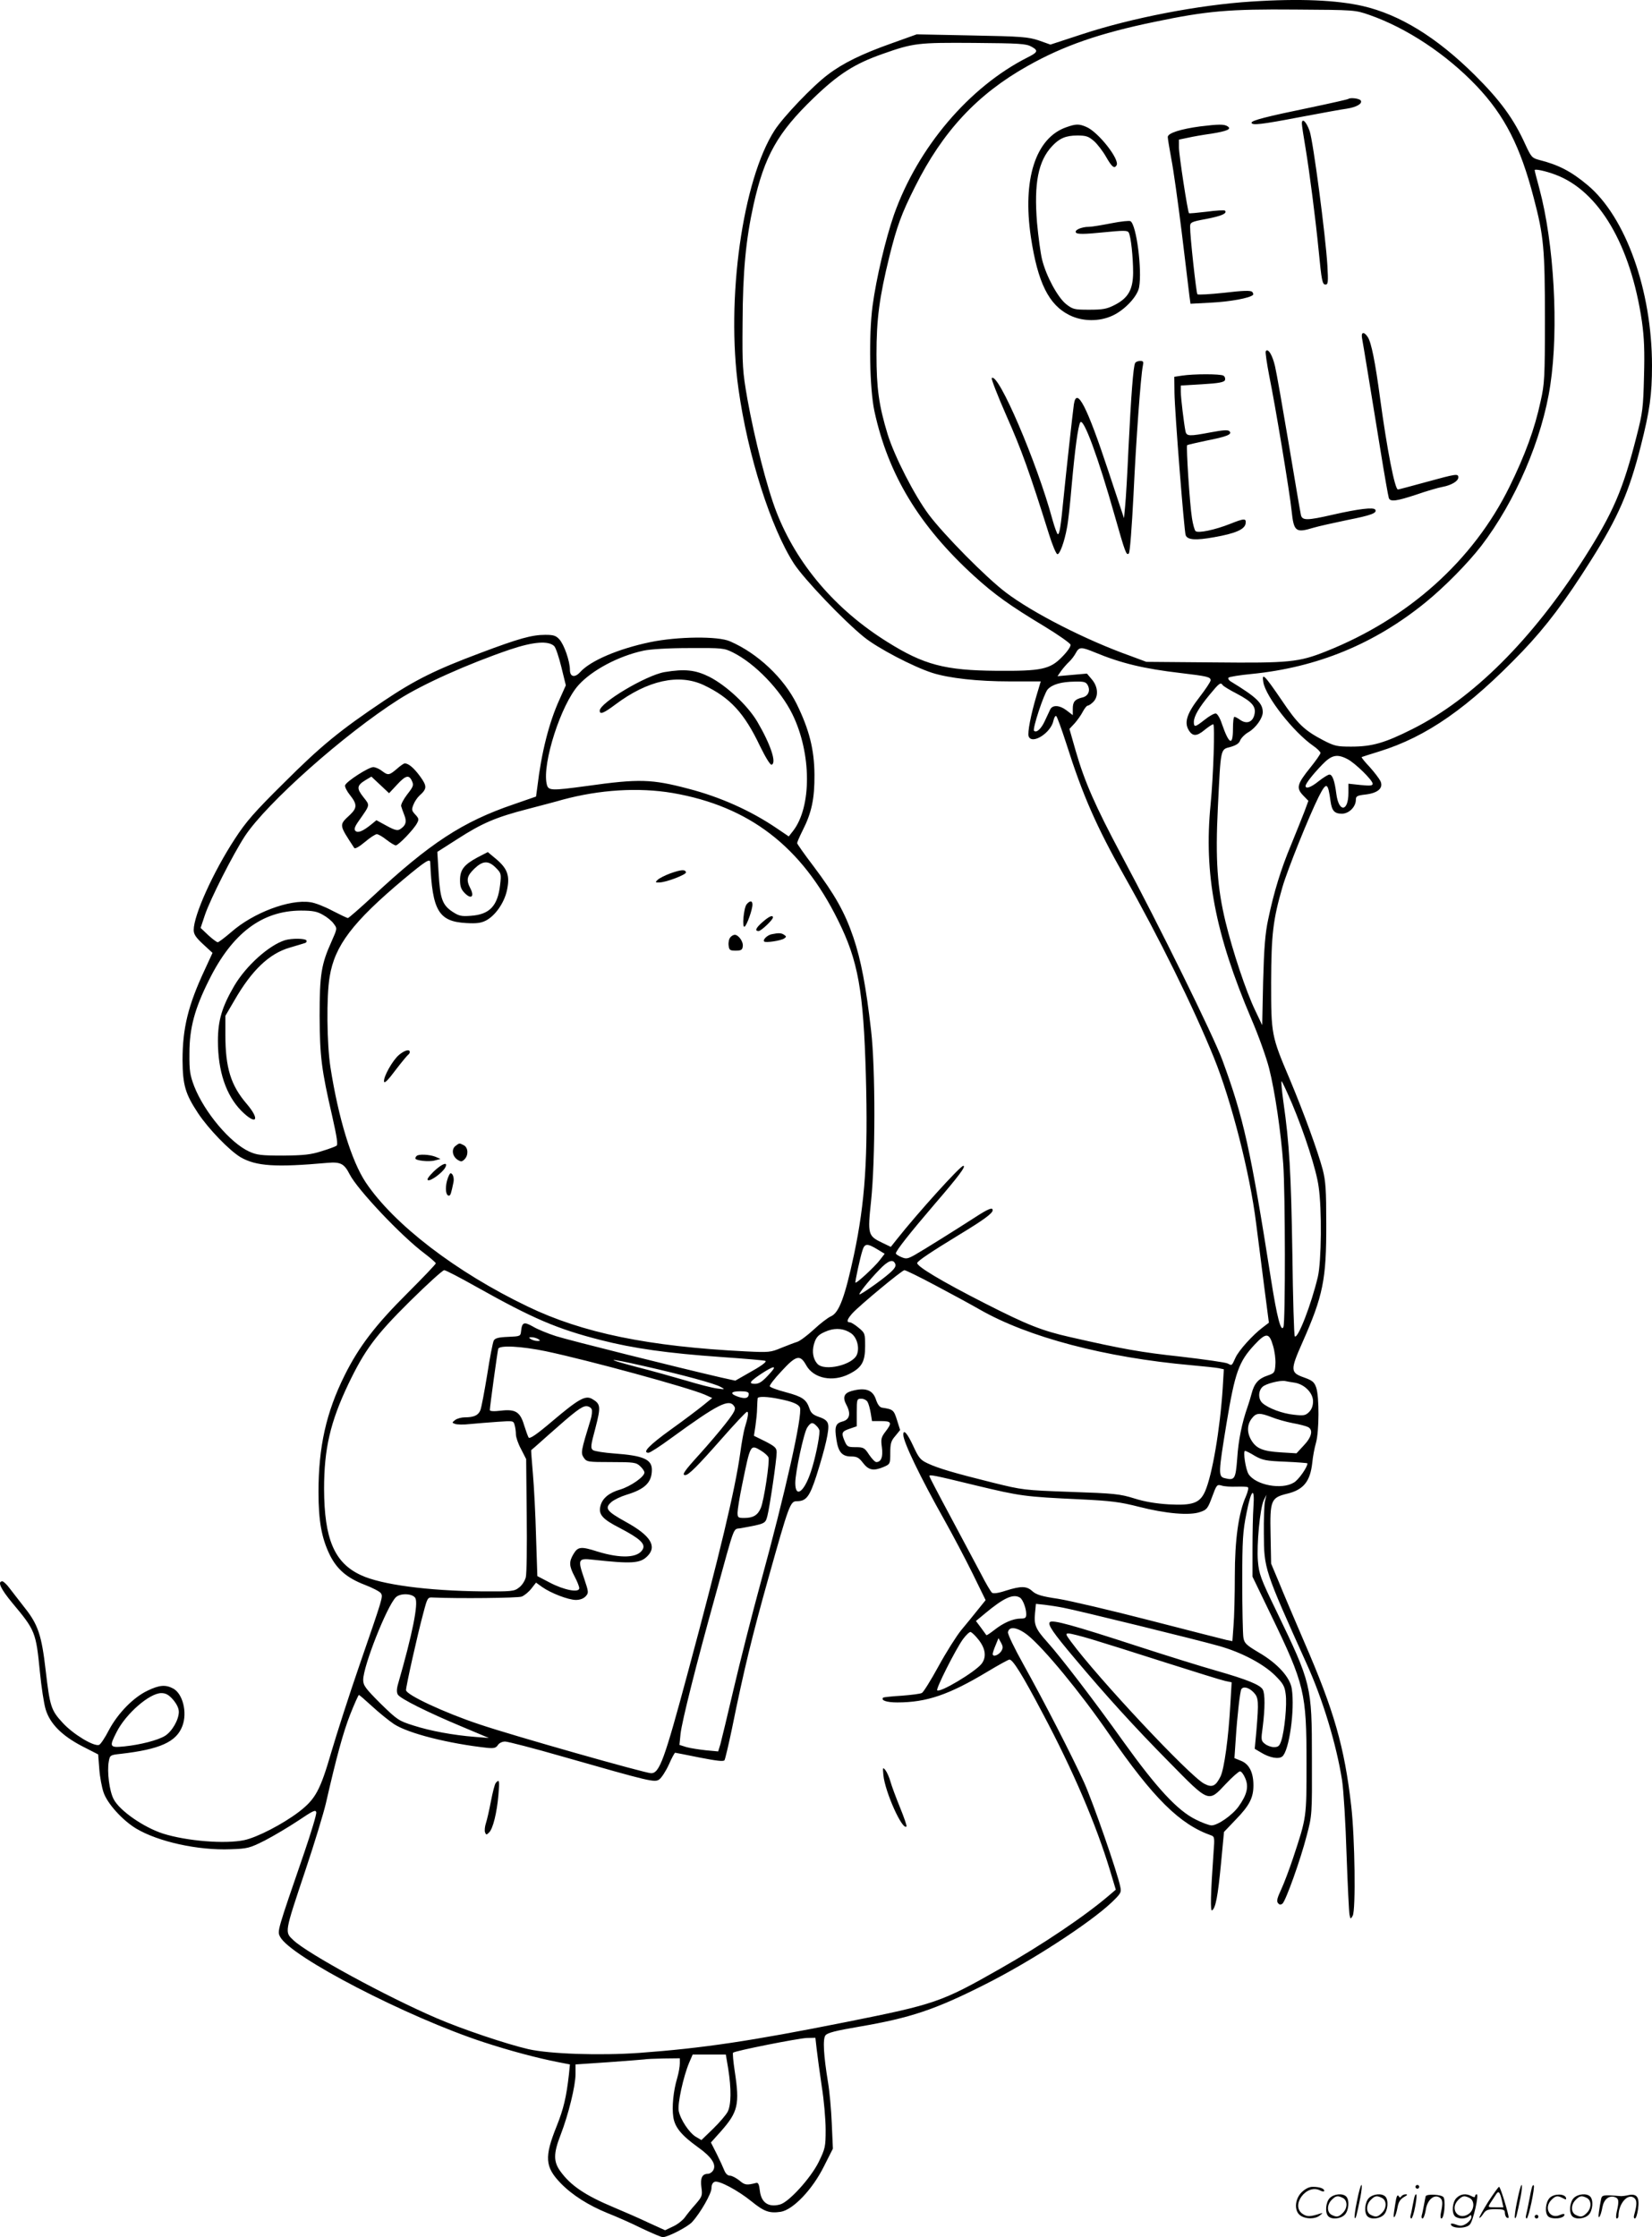 <svg version="1.0" xmlns="http://www.w3.org/2000/svg"
  viewBox="0 0 887.011 1200.732"
 preserveAspectRatio="xMidYMid meet">
<g transform="translate(0.011,1200.733) scale(0.1,-0.1)"
fill="#000000" stroke="none">
<path d="M6719 11999 c-282 -18 -644 -88 -911 -176 l-168 -55 -62 22 c-57 19
-91 22 -360 27 l-296 6 -134 -48 c-161 -57 -263 -107 -344 -169 -80 -60 -237
-224 -285 -298 -172 -267 -262 -907 -194 -1388 50 -358 174 -746 298 -938 54
-83 266 -305 376 -394 74 -60 264 -159 366 -192 91 -29 245 -46 417 -46 l166
0 -23 -77 c-30 -101 -49 -198 -42 -218 18 -46 120 19 133 84 4 17 10 28 15 25
5 -3 29 -70 55 -150 87 -275 162 -445 311 -709 185 -327 371 -704 481 -975 93
-229 193 -620 226 -885 9 -66 27 -214 42 -329 l27 -208 -34 -26 c-53 -40 -127
-122 -145 -161 -21 -46 -19 -44 -42 -32 -11 6 -125 22 -253 37 -212 23 -309
40 -594 105 -151 34 -231 66 -455 180 -232 118 -375 203 -365 219 9 14 74 58
225 150 132 80 180 115 180 132 0 17 -25 7 -94 -38 -101 -65 -273 -173 -324
-202 -38 -21 -46 -23 -72 -12 -17 7 -30 16 -30 20 0 14 76 110 207 263 132
153 172 207 155 207 -16 0 -245 -253 -358 -396 l-31 -39 -46 22 c-77 37 -79
45 -60 224 23 220 24 710 0 916 -27 235 -54 378 -95 499 -46 135 -99 229 -214
382 -49 64 -88 120 -88 124 0 5 13 35 29 67 49 96 65 172 64 301 -1 135 -28
241 -95 378 -69 140 -210 273 -358 337 -64 29 -283 26 -428 -4 -173 -36 -322
-100 -377 -161 -29 -32 -55 -26 -55 12 0 46 -31 136 -57 164 -18 20 -32 24
-75 24 -72 0 -141 -19 -348 -97 -238 -89 -350 -144 -517 -256 -237 -159 -339
-242 -539 -442 -159 -157 -204 -209 -263 -300 -117 -179 -221 -410 -221 -489
0 -23 11 -40 51 -77 l50 -46 -41 -89 c-90 -192 -120 -315 -120 -487 1 -134 15
-181 83 -284 57 -86 170 -202 229 -237 84 -48 187 -55 466 -30 70 6 90 -4 119
-61 42 -83 280 -334 402 -425 33 -25 60 -49 61 -53 0 -5 -69 -77 -152 -160
-171 -170 -261 -287 -338 -442 -99 -199 -140 -384 -140 -626 0 -156 17 -247
60 -336 39 -79 93 -125 189 -162 42 -16 80 -36 86 -45 12 -19 12 -18 -115
-386 -56 -162 -123 -371 -150 -463 -61 -210 -86 -256 -176 -325 -87 -66 -223
-136 -292 -151 -104 -22 -310 -5 -437 35 -105 34 -234 124 -265 185 -23 44
-36 148 -26 202 6 34 8 35 64 41 210 24 299 64 331 149 28 73 2 175 -50 202
-40 21 -73 19 -137 -12 -76 -36 -159 -121 -207 -211 -21 -41 -45 -77 -53 -80
-28 -10 -139 57 -195 118 -63 68 -69 87 -92 283 -21 185 -41 245 -110 332 -30
39 -68 87 -83 107 -15 21 -33 37 -39 38 -29 0 -9 -41 53 -116 123 -147 127
-156 148 -369 8 -82 22 -173 31 -202 23 -77 87 -141 194 -197 l88 -45 6 -78
c3 -43 14 -100 23 -126 20 -60 102 -150 175 -194 119 -71 333 -118 507 -111
92 3 102 6 184 47 48 25 129 73 180 107 79 53 93 60 96 44 2 -11 -27 -106 -63
-212 -148 -430 -147 -425 -131 -456 56 -107 682 -431 1091 -565 143 -47 291
-86 403 -108 l62 -12 -5 -51 c-14 -125 -29 -187 -66 -280 -67 -166 -63 -219
21 -306 62 -64 149 -119 252 -161 46 -18 128 -54 182 -81 55 -26 106 -48 115
-48 27 0 135 56 157 81 45 49 104 153 104 181 0 18 6 31 17 35 22 9 124 -45
198 -105 68 -55 96 -65 157 -56 66 11 170 119 232 244 l48 95 -6 135 c-3 74
-12 173 -20 220 -24 146 -29 233 -14 253 11 14 54 25 183 47 274 47 406 91
675 227 243 122 559 327 677 438 51 49 55 55 48 86 -15 76 -146 452 -194 559
-65 143 -215 435 -327 636 -47 84 -84 161 -82 171 6 34 51 27 106 -16 85 -68
283 -307 437 -531 238 -345 380 -485 549 -544 17 -6 18 -14 12 -89 -16 -227
-18 -320 -8 -313 19 12 31 75 48 252 l16 169 64 67 c73 75 94 117 94 183 0 68
-22 113 -65 131 l-37 15 7 102 c8 126 23 255 30 268 11 17 41 9 66 -17 27 -28
28 -49 15 -206 l-9 -97 34 -20 c45 -28 95 -37 114 -21 37 30 68 251 51 363 -9
62 -77 137 -179 196 -67 40 -76 49 -81 80 -3 20 -6 153 -6 296 0 229 3 273 23
372 25 128 45 145 37 32 -3 -41 -5 -141 -5 -224 l0 -150 99 -205 c181 -374
191 -418 191 -795 0 -296 1 -289 -72 -510 -20 -60 -49 -137 -64 -169 -21 -45
-26 -63 -17 -73 8 -10 14 -10 24 -3 18 16 97 236 130 365 29 110 29 111 28
415 0 391 -3 401 -190 789 -86 177 -94 200 -100 270 -7 89 11 281 31 325 l15
31 -8 -35 c-4 -19 -7 -98 -6 -175 1 -188 2 -192 229 -696 87 -190 161 -437
191 -627 8 -53 19 -232 24 -397 6 -165 13 -311 16 -325 5 -24 6 -24 17 -5 17
29 12 417 -8 590 -36 315 -92 511 -252 879 -52 121 -114 266 -136 321 l-42
100 -3 155 c-4 184 2 199 88 220 89 21 125 66 136 167 3 32 12 80 20 107 17
61 18 247 1 296 -10 29 -20 38 -65 54 -74 26 -75 39 -9 188 111 251 129 337
128 638 0 181 -3 227 -19 290 -27 100 -100 301 -177 485 -99 233 -100 240
-100 520 1 258 10 336 61 512 27 93 143 381 194 483 42 83 50 80 64 -23 7 -51
21 -67 61 -67 38 0 75 37 75 75 0 19 7 23 52 28 67 8 97 35 80 72 -7 14 -33
48 -58 76 -26 27 -45 51 -43 53 2 1 45 15 94 30 256 79 479 235 769 537 129
135 231 271 369 490 146 231 204 366 267 613 48 189 60 275 60 431 0 403 -141
798 -346 969 -87 73 -156 109 -260 135 -38 10 -43 16 -74 83 -62 137 -134 236
-273 374 -203 201 -401 323 -600 369 -141 32 -340 41 -598 24z m634 -72 c200
-70 412 -210 575 -381 150 -158 235 -323 307 -601 54 -205 60 -273 60 -650 0
-314 -2 -348 -23 -441 -32 -150 -84 -290 -167 -459 -195 -396 -543 -708 -986
-884 -146 -58 -196 -63 -600 -59 l-364 3 -86 32 c-239 85 -524 231 -668 340
-106 80 -333 310 -414 418 -77 103 -184 312 -221 431 -47 154 -60 247 -60 429
0 190 15 304 69 525 41 164 65 230 138 375 149 298 335 497 604 648 193 109
387 176 682 237 282 59 401 69 756 66 319 -2 320 -2 398 -29z m-1815 -170 c38
-21 35 -30 -21 -58 -313 -158 -589 -483 -717 -844 -45 -130 -95 -340 -115
-489 -21 -158 -16 -446 10 -566 74 -341 241 -616 536 -885 109 -99 191 -158
379 -271 74 -45 136 -89 138 -97 2 -9 -18 -38 -45 -65 -65 -67 -110 -77 -353
-75 -276 2 -390 32 -586 155 -279 174 -486 417 -595 697 -51 131 -118 395
-156 606 -26 149 -28 177 -26 410 1 276 18 449 59 634 59 262 129 386 322 572
134 129 220 184 371 237 167 59 190 61 491 59 243 -2 279 -4 308 -20z m2813
-687 c234 -87 405 -378 465 -789 12 -86 15 -159 11 -295 -4 -166 -7 -193 -40
-321 -73 -287 -125 -408 -281 -653 -280 -438 -598 -755 -921 -917 -151 -76
-218 -95 -331 -95 -75 0 -89 3 -149 34 -103 54 -138 88 -224 216 -93 136 -107
150 -98 96 13 -78 161 -267 267 -341 22 -15 40 -33 40 -39 0 -6 -25 -42 -55
-79 -71 -88 -76 -109 -39 -148 l29 -30 -21 -57 c-12 -31 -44 -111 -71 -177
-55 -131 -93 -254 -124 -403 -16 -75 -22 -150 -27 -332 l-5 -235 -38 80 c-49
102 -120 315 -159 475 -44 182 -55 333 -41 614 16 322 13 310 67 324 31 9 47
19 53 36 5 12 25 33 45 44 39 23 76 75 76 107 0 48 -33 80 -169 163 -13 7 -19
18 -15 22 5 5 61 14 124 20 352 35 660 161 935 385 102 83 226 209 298 302
184 240 328 575 371 864 46 305 20 762 -59 1055 -14 51 -25 94 -25 98 0 8 58
-4 111 -24z m-5375 -2531 c8 -8 25 -59 38 -112 l24 -98 -34 -76 c-56 -123 -97
-284 -119 -470 l-7 -51 -121 -42 c-273 -93 -449 -208 -756 -494 -69 -64 -129
-116 -133 -116 -5 0 -42 18 -83 39 -41 22 -94 43 -119 46 -111 17 -307 -57
-424 -160 -35 -30 -68 -55 -73 -55 -5 0 -28 17 -51 38 l-41 39 23 69 c29 86
150 324 215 424 118 178 533 547 827 734 129 82 370 190 596 267 125 42 207
49 238 18z m960 -34 c118 -59 254 -200 318 -330 104 -211 105 -500 3 -629
l-22 -28 -65 44 c-140 95 -304 168 -474 212 -197 52 -265 54 -543 15 -200 -27
-210 -26 -218 12 -24 110 77 425 171 529 72 80 214 156 349 185 37 8 132 14
246 14 178 1 187 0 235 -24z m1942 1 c142 -59 264 -88 461 -111 143 -17 161
-21 161 -39 0 -8 -27 -48 -60 -91 -66 -85 -82 -133 -59 -174 21 -37 44 -37 86
-2 21 17 42 31 47 31 10 0 1 -276 -14 -430 -37 -373 24 -693 219 -1152 39 -90
81 -209 95 -264 31 -121 64 -346 76 -514 11 -152 12 -847 1 -875 -13 -31 -35
55 -66 252 -111 706 -148 871 -262 1181 -48 130 -340 724 -543 1102 -139 261
-196 390 -244 556 l-34 119 28 30 c15 17 35 45 44 63 9 17 21 32 26 32 6 0 19
9 30 20 29 29 26 81 -7 120 l-27 32 -79 -7 -79 -7 20 29 c11 15 30 37 42 48
12 11 28 32 36 47 18 34 29 34 102 4z m-38 -176 c16 -29 3 -59 -28 -66 -41
-10 -52 -23 -52 -61 l0 -34 -34 26 c-37 28 -74 30 -87 5 -4 -8 -17 -36 -29
-62 -19 -42 -45 -66 -58 -53 -10 9 53 199 73 222 25 27 72 41 147 42 48 1 59
-2 68 -19z m725 0 c3 -5 37 -26 76 -46 85 -45 106 -71 93 -117 -11 -37 -42
-47 -76 -23 -12 9 -26 16 -30 16 -5 0 -8 -29 -8 -65 0 -94 -21 -84 -60 29 -9
28 -23 52 -32 54 -8 1 -34 -13 -59 -33 -52 -41 -59 -43 -59 -12 1 31 27 76 85
146 51 62 59 68 70 51z m668 -396 c41 -20 137 -114 137 -133 0 -11 -12 -12
-65 -7 l-65 7 0 -49 c0 -103 -52 -107 -65 -5 -9 70 -21 103 -37 103 -7 0 -33
-16 -57 -35 -42 -34 -71 -44 -71 -26 0 12 36 59 89 114 50 52 79 59 134 31z
m-3621 -183 c410 -71 692 -287 887 -682 109 -219 137 -377 150 -834 12 -440
-4 -680 -64 -963 -49 -228 -80 -311 -124 -330 -16 -7 -58 -39 -92 -71 -35 -32
-75 -62 -89 -66 -14 -4 -52 -19 -85 -32 -57 -24 -66 -25 -190 -19 -522 26
-878 99 -1172 241 -384 184 -719 441 -870 667 -76 115 -146 343 -189 618 -19
123 -22 381 -4 485 27 167 124 294 397 523 120 100 143 114 143 90 11 -259 45
-317 194 -325 55 -3 79 0 106 14 49 26 96 93 111 158 18 80 5 118 -54 169
l-48 40 -56 -29 c-72 -39 -93 -66 -93 -122 0 -34 6 -50 26 -70 34 -34 52 -18
30 25 -24 46 -20 67 21 107 45 43 75 45 115 5 29 -29 30 -33 23 -93 -13 -112
-56 -158 -157 -165 -51 -4 -64 -1 -99 22 -54 36 -66 70 -74 206 l-7 115 108
69 c132 85 206 117 377 161 72 19 157 41 187 50 200 54 408 67 592 36z m-1878
-654 c22 -12 48 -33 58 -48 19 -25 19 -25 -12 -95 -55 -122 -64 -177 -64 -399
1 -219 10 -289 68 -540 25 -111 31 -152 23 -157 -7 -5 -43 -18 -82 -30 -57
-18 -94 -22 -205 -23 -119 0 -141 3 -183 22 -102 47 -239 210 -294 349 -23 61
-27 83 -26 179 0 134 28 238 104 390 125 253 285 374 494 375 65 0 88 -5 119
-23z m5204 -1015 c66 -157 130 -354 142 -444 18 -120 15 -402 -4 -483 -35
-148 -108 -337 -124 -320 -4 3 -10 203 -13 443 -7 435 -16 591 -48 814 -9 64
-13 114 -10 112 4 -2 29 -57 57 -122z m-2221 -784 l33 -20 -27 -35 c-26 -34
-124 -125 -130 -120 -3 4 25 135 38 174 12 38 26 38 86 1z m90 -75 c5 -12 -5
-27 -33 -51 -42 -37 -149 -112 -159 -112 -9 0 51 76 106 132 47 50 75 60 86
31z m-2250 -122 c305 -171 433 -226 668 -286 176 -45 360 -71 645 -91 129 -9
237 -18 240 -21 7 -6 -23 -28 -99 -70 l-63 -36 -77 17 c-230 53 -817 200 -886
222 -44 14 -100 37 -123 51 -48 27 -59 24 -64 -22 -3 -30 -4 -30 -70 -33 -52
-2 -70 -7 -77 -20 -5 -9 -21 -91 -35 -182 -15 -91 -31 -177 -37 -192 -11 -27
-34 -38 -85 -38 -16 0 -39 -6 -50 -14 -18 -14 -18 -15 -1 -21 10 -4 46 -5 80
-1 34 3 101 9 148 12 85 6 86 6 92 -17 4 -13 7 -36 7 -51 0 -14 12 -50 28 -79
l27 -53 3 -301 c2 -165 0 -315 -5 -334 -5 -19 -21 -44 -37 -55 -25 -20 -40
-21 -199 -20 -291 3 -540 36 -649 87 -143 66 -197 194 -198 463 0 215 33 358
130 562 88 183 145 261 331 445 93 92 176 167 184 167 8 0 85 -40 172 -89z
m2464 8 c85 -45 192 -103 239 -130 260 -149 674 -258 1135 -299 66 -6 133 -13
148 -16 l28 -6 -6 -101 c-14 -218 -56 -467 -95 -555 -28 -62 -66 -76 -195 -69
-66 4 -129 14 -185 32 -77 24 -108 27 -341 35 -252 9 -258 10 -420 50 -209 52
-293 77 -348 103 -39 18 -48 29 -78 94 -31 67 -53 92 -53 60 0 -39 91 -228
220 -457 45 -80 113 -209 152 -288 l70 -143 -42 -52 c-23 -29 -63 -78 -89
-109 -26 -32 -81 -119 -122 -194 -41 -75 -81 -139 -89 -143 -8 -5 -57 -11
-109 -15 -52 -3 -96 -8 -99 -10 -14 -15 18 -26 76 -26 157 0 277 41 482 164
60 36 114 66 120 66 18 0 68 -79 178 -288 162 -304 287 -596 362 -844 l31
-103 -33 -28 c-130 -112 -360 -267 -593 -399 -311 -177 -345 -188 -820 -283
-516 -103 -772 -141 -1112 -166 -213 -15 -481 -6 -596 20 -117 27 -355 107
-492 166 -266 114 -693 346 -770 419 -47 45 -49 35 65 376 49 146 98 308 110
360 56 245 92 378 130 475 23 58 44 105 47 105 3 0 35 -28 71 -61 37 -34 90
-77 117 -95 76 -50 292 -105 503 -128 35 -3 45 0 55 15 7 11 23 19 39 19 14 0
154 -36 310 -81 473 -135 493 -140 518 -122 12 9 35 44 51 79 15 35 31 64 34
64 3 0 62 -12 132 -26 93 -18 128 -22 133 -14 4 7 22 83 40 169 64 316 110
503 195 806 111 396 118 415 153 415 51 0 69 24 106 138 47 149 70 246 62 276
-4 17 -18 28 -48 38 -32 11 -44 21 -52 46 -17 49 -38 63 -127 87 -46 12 -84
26 -86 32 -2 5 26 42 63 81 79 86 100 91 133 31 40 -71 143 -91 231 -46 67 34
85 65 85 149 0 68 -1 71 -35 99 -19 16 -40 29 -47 29 -20 0 -15 17 15 50 41
44 265 230 278 230 7 0 81 -36 165 -81z m-451 -258 c31 -22 46 -76 31 -114
-22 -56 -176 -92 -213 -49 -22 25 -29 63 -18 104 12 42 26 55 77 74 44 15 87
10 123 -15z m2265 -66 c9 -29 15 -75 13 -100 -3 -45 -5 -48 -43 -61 -48 -16
-71 -42 -85 -97 -6 -23 -16 -55 -22 -72 -29 -82 -49 -178 -55 -274 -9 -114
-13 -121 -69 -107 -33 9 -32 29 11 291 46 278 66 334 152 426 61 65 78 64 98
-6z m-3945 35 c12 -8 12 -10 -5 -10 -11 0 -27 5 -35 10 -12 8 -12 10 5 10 11
0 27 -5 35 -10z m40 -65 c232 -49 766 -195 854 -233 l40 -18 -48 -39 c-27 -22
-105 -81 -175 -131 -115 -83 -155 -124 -119 -124 8 0 61 34 118 76 257 187
316 217 343 172 9 -13 0 -31 -46 -90 -31 -40 -95 -115 -142 -167 -81 -89 -96
-111 -76 -111 18 0 66 48 192 191 72 82 135 149 140 149 10 0 5 -31 -12 -85
-5 -16 -17 -79 -25 -140 -27 -192 -110 -541 -281 -1175 -126 -469 -152 -540
-197 -540 -31 0 -744 202 -921 262 -187 62 -395 159 -395 184 0 22 62 300 93
414 22 83 23 85 52 83 133 -6 455 -3 476 5 15 6 38 25 52 43 l25 32 32 -23
c48 -34 140 -69 181 -70 23 0 42 7 54 20 16 18 16 22 -9 96 -35 102 -32 109
47 100 210 -23 254 -20 293 19 53 53 17 111 -116 184 -103 57 -115 73 -78 106
15 13 51 30 80 39 100 30 138 66 138 135 0 56 -48 76 -201 87 -55 4 -106 12
-115 18 -14 11 -13 23 13 119 30 116 28 129 -18 156 -36 20 -71 1 -213 -119
-87 -74 -122 -97 -128 -88 -4 7 -15 37 -24 66 -21 71 -46 87 -124 78 -39 -5
-60 -3 -60 3 0 18 41 315 45 329 7 20 124 14 255 -13z m529 -80 c207 -47 381
-94 411 -112 24 -13 23 -14 -20 -8 -25 3 -99 22 -165 42 -66 19 -185 53 -265
73 -183 48 -163 51 39 5z m681 -32 c-43 -49 -62 -63 -86 -63 -37 0 -29 12 32
53 67 44 87 47 54 10z m2812 -57 c53 -9 98 -55 98 -100 0 -23 -7 -43 -21 -57
-19 -19 -29 -21 -81 -15 -62 6 -139 35 -170 63 -23 21 -23 65 1 87 18 17 94
36 121 31 8 -2 32 -6 52 -9z m-2932 -60 c0 -23 -18 -28 -55 -16 -48 16 -44 30
10 30 33 0 45 -4 45 -14z m162 -27 c72 -14 105 -28 113 -46 15 -40 -79 -459
-211 -941 -47 -172 -112 -429 -145 -570 -33 -141 -65 -274 -71 -296 l-12 -39
-65 6 c-37 4 -83 11 -105 17 l-38 12 6 60 c8 69 83 368 186 738 110 398 94
357 137 365 132 24 132 24 143 65 12 45 50 302 50 342 0 24 -9 32 -61 59 l-61
30 8 52 c4 29 9 72 9 97 1 25 2 48 3 53 3 10 52 9 114 -4z m-1005 -56 c3 -9 1
-32 -5 -52 -54 -176 -54 -181 -38 -207 16 -23 20 -24 148 -24 121 0 134 -2
155 -22 13 -12 23 -27 23 -34 0 -23 -74 -74 -129 -91 -60 -17 -97 -47 -107
-88 -12 -46 10 -71 104 -119 107 -56 139 -85 123 -114 -25 -47 -117 -51 -244
-12 -87 28 -104 26 -127 -12 -26 -43 -25 -65 5 -122 14 -26 25 -54 25 -63 0
-26 -82 -10 -158 30 l-67 35 -7 213 c-3 118 -11 270 -17 338 -6 68 -10 125 -9
125 2 1 44 38 93 82 141 125 178 154 203 154 12 0 25 -7 29 -17z m3651 -42
c27 -11 77 -25 113 -32 35 -6 72 -16 82 -21 29 -15 20 -54 -23 -99 l-39 -42
-83 5 c-97 6 -131 20 -158 63 -26 42 -25 85 1 119 24 31 42 32 107 7z m-2444
-47 c9 -8 16 -21 16 -27 0 -39 -24 -153 -46 -218 -36 -110 -84 -145 -84 -61 0
57 46 270 64 297 19 29 29 31 50 9z m-296 -134 c18 -11 35 -27 38 -35 8 -19
-24 -231 -41 -271 -16 -39 -41 -54 -89 -54 -33 0 -36 2 -36 29 0 15 11 84 25
151 45 219 43 216 103 180z m2650 -27 c41 -23 59 -27 164 -31 65 -3 118 -7
118 -9 0 -20 -47 -88 -73 -103 -65 -40 -204 -14 -243 45 -16 25 -31 125 -19
125 5 0 29 -12 53 -27z m-1500 -158 c242 -58 262 -61 562 -75 165 -8 213 -14
315 -40 145 -37 273 -48 329 -28 36 12 41 19 64 81 24 65 26 68 51 61 14 -5
50 -7 79 -6 29 1 57 0 62 -3 5 -3 0 -24 -10 -48 -40 -90 -60 -233 -60 -429 0
-100 -3 -220 -7 -266 l-6 -83 -31 6 c-17 4 -202 51 -411 105 -209 54 -431 106
-493 116 -89 13 -117 22 -138 40 -31 29 -60 30 -143 4 -42 -14 -68 -17 -75
-11 -7 6 -34 52 -60 103 -27 51 -100 188 -162 304 -63 117 -114 215 -114 218
0 10 14 8 248 -49z m-3008 -605 c17 -31 -16 -194 -92 -458 -9 -30 -9 -48 -2
-60 13 -22 162 -96 344 -172 l145 -61 -75 6 c-116 9 -240 32 -330 61 -79 25
-87 30 -177 118 -81 81 -93 97 -93 127 0 74 127 395 175 443 24 24 91 21 105
-4z m3247 2 c15 -10 33 -57 33 -88 0 -20 -5 -24 -30 -24 -41 0 -93 -23 -141
-61 -22 -17 -41 -30 -43 -28 -1 2 -15 20 -29 40 l-27 36 47 39 c103 86 154
109 190 86z m233 -54 c75 -14 723 -173 835 -205 121 -34 238 -96 301 -158 43
-43 52 -58 57 -100 8 -55 -6 -199 -24 -252 -9 -27 -16 -33 -39 -33 -15 0 -37
8 -49 18 -20 16 -21 21 -11 92 12 96 13 177 0 199 -13 25 -84 54 -252 102 -78
22 -267 81 -418 130 -350 114 -459 144 -473 130 -13 -13 16 -56 136 -198 163
-194 318 -365 503 -552 218 -222 211 -219 306 -118 35 37 69 67 76 67 7 0 20
-17 28 -37 20 -46 9 -89 -36 -152 -34 -47 -112 -101 -145 -101 -12 0 -51 14
-86 32 -97 48 -208 168 -384 413 -159 223 -339 458 -412 539 -62 69 -72 92
-66 153 l5 52 47 -5 c25 -3 71 -10 101 -16z m-458 -169 c40 -49 46 -96 18
-132 -35 -44 -224 -157 -238 -142 -8 8 98 218 138 274 17 23 36 41 42 39 7 -3
25 -20 40 -39z m609 0 c57 -17 235 -73 394 -124 160 -51 305 -96 324 -100 l34
-7 -7 -119 c-10 -179 -33 -347 -53 -387 -26 -52 -45 -61 -88 -38 -80 43 -572
568 -716 764 -28 38 -29 42 -11 42 11 0 66 -14 123 -31z m-485 -64 c-15 -22
-46 -33 -46 -15 0 6 7 27 16 48 l15 37 14 -25 c11 -21 11 -28 1 -45z m-4447
-260 c20 -24 31 -46 31 -66 0 -42 -37 -106 -75 -129 -38 -23 -130 -47 -217
-56 -80 -8 -83 -3 -42 77 50 99 177 209 240 209 24 0 40 -9 63 -35z m3456
-1877 c4 -35 16 -124 27 -198 12 -74 21 -179 21 -233 0 -92 -2 -101 -38 -175
-43 -86 -161 -216 -208 -227 -61 -16 -99 10 -107 72 -4 36 -9 47 -20 44 -51
-13 -61 -12 -90 13 -18 14 -40 26 -51 26 -12 0 -23 11 -30 28 -6 15 -24 55
-41 89 l-31 61 52 58 c94 106 103 146 76 324 -8 52 -12 97 -9 100 10 10 348
77 396 79 l46 1 7 -62z m-475 -105 c17 -107 16 -193 -3 -230 -9 -17 -44 -58
-78 -91 l-63 -61 -29 17 c-36 21 -84 93 -93 140 -7 38 25 184 56 258 l19 44
89 0 89 0 13 -77z m-260 29 c0 -16 -6 -51 -14 -78 -21 -70 -29 -156 -21 -209
8 -55 43 -98 132 -162 72 -51 100 -92 83 -123 -6 -11 -19 -20 -29 -20 -31 0
-42 -23 -35 -73 6 -44 4 -49 -32 -91 -22 -24 -47 -56 -57 -70 -11 -15 -38 -37
-62 -48 l-44 -21 -88 40 c-48 23 -133 60 -188 83 -153 64 -231 117 -286 193
-38 52 -38 96 1 196 42 109 80 263 80 326 l0 52 178 12 c97 7 184 14 192 15 8
2 54 4 103 5 l87 1 0 -28z M7239 11476 c-2 -2 -94 -23 -204 -46 -233 -48 -315
-69 -315 -81 0 -16 52 -10 261 30 112 21 225 42 250 45 52 8 86 27 75 44 -7
11 -57 17 -67 8z M6990 11344 c0 -9 9 -69 20 -133 21 -127 53 -374 70 -546 16
-166 20 -185 37 -185 14 0 15 14 10 103 -10 163 -76 664 -95 720 -17 50 -42
75 -42 41z M5724 11324 c-164 -58 -235 -280 -189 -589 37 -245 96 -364 207
-419 70 -35 161 -36 233 -2 64 30 132 102 141 151 17 93 -14 335 -46 355 -6 4
-52 -1 -103 -11 -51 -10 -104 -19 -119 -19 -43 0 -83 -19 -70 -32 8 -8 45 -8
143 2 111 11 132 11 139 0 12 -20 24 -132 24 -217 -1 -91 -27 -136 -100 -173
-41 -21 -63 -25 -136 -25 -81 0 -88 2 -125 31 -44 36 -106 149 -128 239 -8 32
-20 121 -27 197 -17 211 6 331 81 411 39 42 74 57 135 57 47 0 60 -4 90 -30
19 -17 48 -55 65 -85 31 -54 44 -65 56 -45 19 30 -98 179 -162 206 -39 17 -56
17 -109 -2z M6445 11329 c-105 -14 -175 -36 -175 -57 0 -9 9 -62 19 -117 11
-55 36 -233 56 -395 20 -162 38 -315 41 -339 l6 -44 111 6 c103 5 208 25 224
41 4 3 2 11 -4 17 -8 8 -49 7 -149 -5 -76 -8 -141 -12 -145 -8 -6 7 -40 316
-39 362 0 24 5 27 86 42 83 16 115 30 101 45 -4 3 -48 1 -98 -6 -51 -6 -93
-10 -95 -8 -7 7 -54 313 -54 353 l0 42 48 10 c26 6 83 16 127 22 86 14 110 25
85 40 -17 11 -48 11 -145 -1z M7313 10193 c7 -37 48 -289 98 -596 22 -137 43
-255 46 -263 8 -21 40 -17 149 19 54 19 117 37 139 41 48 9 85 31 85 51 0 21
-9 20 -173 -25 -80 -22 -148 -40 -151 -40 -17 0 -59 217 -96 490 -26 194 -47
299 -66 328 -20 31 -37 28 -31 -5z M6796 10122 c-3 -5 6 -65 19 -133 32 -156
111 -631 120 -724 12 -112 22 -119 118 -90 27 8 108 26 180 41 132 26 162 38
151 56 -9 14 -90 4 -227 -27 -139 -32 -165 -32 -172 -2 -3 12 -32 183 -65 380
-33 196 -66 385 -74 418 -14 61 -38 100 -50 81z M6095 10059 c-10 -15 -22
-175 -36 -459 -6 -135 -14 -274 -18 -310 l-6 -64 -83 250 c-116 351 -171 458
-186 362 -6 -41 -42 -367 -56 -508 -14 -145 -21 -190 -30 -190 -4 0 -17 35
-29 78 -83 307 -292 794 -326 760 -4 -3 32 -96 80 -205 79 -178 123 -300 227
-632 18 -58 38 -106 45 -108 12 -4 38 64 52 143 6 28 17 129 25 225 18 199 34
317 46 339 17 29 97 -189 185 -500 57 -201 63 -216 76 -203 6 6 16 139 25 314
14 300 39 638 50 692 5 23 3 27 -14 27 -12 0 -24 -5 -27 -11z M6345 9991 l-40
-6 1 -85 c1 -100 52 -743 60 -765 10 -26 53 -29 153 -11 114 20 165 42 169 74
4 28 -7 28 -82 -2 -83 -33 -174 -52 -187 -39 -5 5 -14 36 -19 69 -12 74 -32
385 -26 392 3 2 49 13 102 24 112 22 142 34 125 51 -8 8 -35 6 -99 -6 -117
-22 -131 -22 -137 6 -8 40 -25 178 -25 212 l0 33 116 7 c88 5 117 11 121 22 3
8 0 19 -8 24 -15 10 -161 10 -224 0z M2130 7880 c-41 -35 -47 -35 -80 -10 -14
11 -35 20 -46 20 -25 0 -143 -76 -151 -97 -3 -8 9 -32 26 -53 39 -49 39 -69 0
-106 -60 -56 -60 -51 23 -178 4 -6 26 6 57 32 27 23 56 42 64 42 8 0 31 -13
52 -30 21 -16 43 -30 50 -30 14 0 97 86 114 119 11 20 10 26 -10 47 -19 21
-20 26 -9 53 6 16 21 38 32 48 41 37 42 50 3 104 -34 46 -62 69 -82 69 -5 0
-24 -13 -43 -30z m1 -85 c47 51 65 56 81 20 10 -22 7 -30 -26 -72 -20 -26 -35
-55 -32 -63 2 -8 10 -30 17 -48 14 -35 8 -56 -24 -76 -13 -8 -29 -4 -71 19
l-55 30 -28 -23 c-46 -37 -72 -47 -85 -34 -8 8 -4 22 18 53 63 90 61 82 25
128 -37 47 -36 62 11 91 l32 19 48 -45 47 -44 42 45z M3568 8400 c-99 -17
-348 -165 -348 -207 0 -22 20 -15 84 33 173 130 341 167 475 104 141 -67 217
-149 302 -328 30 -61 55 -102 62 -99 28 9 -6 110 -77 231 -53 89 -166 194
-258 241 -75 37 -131 43 -240 25z M3600 7320 c-30 -11 -61 -27 -69 -35 -14
-13 -13 -15 9 -14 36 0 145 42 143 54 -3 17 -26 15 -83 -5z M4009 7154 c-16
-19 -26 -130 -11 -120 12 7 42 91 42 118 0 22 -13 23 -31 2z M4095 7059 c-37
-32 -44 -49 -22 -49 13 0 77 60 77 73 0 15 -21 6 -55 -24z M4143 6993 c-24 -5
-49 -30 -40 -39 8 -8 88 4 107 16 13 9 13 11 0 20 -15 10 -28 11 -67 3z M3921
6976 c-7 -8 -11 -27 -9 -43 3 -25 7 -28 38 -28 29 0 36 4 38 23 4 25 -23 62
-43 62 -7 0 -18 -6 -24 -14z M2143 6346 c-35 -29 -86 -120 -81 -144 2 -11 21
7 61 61 32 42 63 79 68 83 5 3 9 9 9 15 0 17 -28 9 -57 -15z M2446 5857 c-23
-17 -18 -55 10 -74 19 -12 24 -12 38 2 22 22 20 62 -3 75 -25 13 -24 13 -45
-3z M2237 5803 c-4 -3 -7 -10 -7 -13 0 -12 74 -20 105 -11 l30 8 -28 12 c-31
12 -90 15 -100 4z M2328 5719 c-27 -27 -38 -43 -30 -46 15 -6 77 40 92 67 19
35 -16 23 -62 -21z M2400 5670 c-11 -42 -6 -80 10 -80 9 0 12 11 25 73 4 23
-4 47 -16 47 -4 0 -13 -18 -19 -40z M1530 6961 c-86 -27 -209 -137 -273 -246
-65 -112 -87 -184 -87 -295 0 -163 44 -292 126 -375 80 -80 103 -50 29 37 -86
100 -115 194 -115 372 l0 101 48 82 c93 162 187 252 297 284 39 11 76 23 83
25 7 2 10 8 7 14 -7 11 -78 12 -115 1z M4571 4541 c-39 -11 -48 -34 -27 -73
26 -48 18 -80 -20 -90 -38 -10 -44 -28 -33 -98 10 -67 31 -90 79 -90 31 0 42
-6 64 -35 30 -39 56 -44 111 -21 34 15 35 16 35 75 0 50 4 65 27 91 l26 32
-17 54 c-17 54 -21 57 -80 66 -13 2 -24 17 -33 44 -17 52 -58 66 -132 45z m87
-58 c6 -10 13 -37 17 -60 l7 -43 49 0 c57 0 60 -9 23 -57 -23 -30 -25 -40 -19
-84 7 -51 -4 -79 -30 -79 -7 0 -24 18 -39 40 -24 37 -30 40 -72 40 -42 0 -46
2 -60 35 -18 43 -14 50 31 65 l35 12 0 74 c0 72 1 74 25 74 13 0 28 -8 33 -17z
M4743 2480 c9 -91 102 -298 124 -276 3 3 -13 49 -35 103 -22 54 -45 116 -51
138 -6 22 -18 49 -26 60 -15 19 -16 17 -12 -25z M2662 2438 c-6 -7 -17 -51
-26 -98 -9 -47 -21 -100 -27 -118 -6 -18 -8 -40 -5 -49 6 -15 8 -15 22 -1 21
20 42 107 50 201 7 78 5 87 -14 65z M7286 194 c-10 -47 -15 -88 -12 -91 5 -6
9 7 30 110 7 37 10 67 6 67 -4 0 -15 -39 -24 -86z M7600 270 c0 -5 5 -10 10
-10 6 0 10 5 10 10 0 6 -4 10 -10 10 -5 0 -10 -4 -10 -10z M8146 194 c-10 -47
-15 -88 -12 -91 5 -6 9 7 30 110 7 37 10 67 6 67 -4 0 -15 -39 -24 -86z M8226
269 c-3 -8 -10 -41 -16 -74 -6 -33 -14 -68 -16 -77 -3 -10 -1 -18 3 -18 10 0
46 171 38 178 -2 3 -7 -1 -9 -9z M6989 241 c-38 -38 -41 -101 -7 -125 29 -20
79 -20 104 0 18 14 18 15 1 10 -53 -17 -69 -17 -92 -2 -69 45 21 166 94 126
12 -6 21 -7 21 -1 0 12 -25 21 -62 21 -19 0 -39 -10 -59 -29z M7990 189 c-28
-45 -49 -83 -47 -85 2 -3 12 7 21 21 14 21 24 25 66 25 43 0 50 -3 50 -19 0
-11 5 -23 10 -26 6 -3 10 -3 10 1 0 20 -44 164 -51 164 -4 0 -30 -37 -59 -81z
m75 4 l7 -33 -42 0 c-42 0 -42 0 -28 23 8 12 21 32 29 44 15 25 22 18 34 -34z
M7140 210 c-22 -22 -27 -79 -8 -98 19 -19 66 -14 88 8 22 22 27 79 8 98 -19
19 -66 14 -88 -8z m71 0 c25 -14 25 -54 -1 -80 -23 -23 -33 -24 -61 -10 -25
14 -25 54 1 80 23 23 33 24 61 10z M7350 210 c-22 -22 -27 -79 -8 -98 19 -19
66 -14 88 8 22 22 27 79 8 98 -19 19 -66 14 -88 -8z m71 0 c25 -14 25 -54 -1
-80 -23 -23 -33 -24 -61 -10 -25 14 -25 54 1 80 23 23 33 24 61 10z M7496 204
c-3 -16 -8 -47 -11 -69 -8 -51 10 -26 19 27 5 27 15 42 34 53 18 10 22 14 10
15 -9 0 -20 -5 -24 -11 -5 -8 -9 -8 -14 1 -5 8 -10 3 -14 -16z M7597 223 c-2
-4 -7 -26 -11 -48 -4 -22 -9 -48 -12 -57 -3 -10 -1 -18 4 -18 4 0 14 28 20 62
11 58 10 81 -1 61z M7655 220 c-1 -3 -5 -23 -9 -45 -4 -22 -9 -48 -12 -57 -3
-10 -1 -18 4 -18 5 0 13 20 17 45 7 53 44 87 74 68 17 -11 19 -28 8 -80 -4
-18 -3 -33 2 -33 16 0 24 99 11 115 -12 14 -87 18 -95 5z M7820 210 c-22 -22
-27 -79 -8 -98 7 -7 24 -12 38 -12 14 0 31 5 38 12 9 9 12 8 12 -5 0 -9 -12
-24 -26 -34 -21 -13 -32 -15 -55 -6 -16 6 -29 8 -29 3 0 -24 81 -27 102 -2 18
19 50 162 37 162 -5 0 -9 -5 -9 -10 0 -7 -6 -7 -19 0 -30 16 -59 12 -81 -10z
m71 0 c29 -16 25 -65 -6 -86 -56 -37 -103 28 -55 76 23 23 33 24 61 10z M8321
211 c-23 -23 -28 -80 -9 -99 19 -19 88 -13 88 9 0 5 -11 4 -24 -2 -54 -25 -89
38 -46 81 23 23 33 24 62 9 16 -9 19 -8 16 3 -8 22 -64 22 -87 -1z M8450 210
c-22 -22 -27 -79 -8 -98 19 -19 66 -14 88 8 22 22 27 79 8 98 -19 19 -66 14
-88 -8z m71 0 c25 -14 25 -54 -1 -80 -23 -23 -33 -24 -61 -10 -25 14 -25 54 1
80 23 23 33 24 61 10z M8596 201 c-3 -14 -8 -44 -11 -66 -8 -51 10 -26 19 27
8 41 35 63 66 53 22 -7 24 -21 11 -77 -5 -22 -5 -38 0 -38 5 0 9 6 9 13 0 68
51 125 85 97 15 -13 15 -35 -1 -92 -3 -10 -1 -18 4 -18 6 0 13 23 17 50 9 63
-5 84 -49 76 -17 -4 -35 -6 -41 -6 -101 8 -104 7 -109 -19z M8240 110 c0 -5 5
-10 10 -10 6 0 10 5 10 10 0 6 -4 10 -10 10 -5 0 -10 -4 -10 -10z"/>
</g>
</svg>
